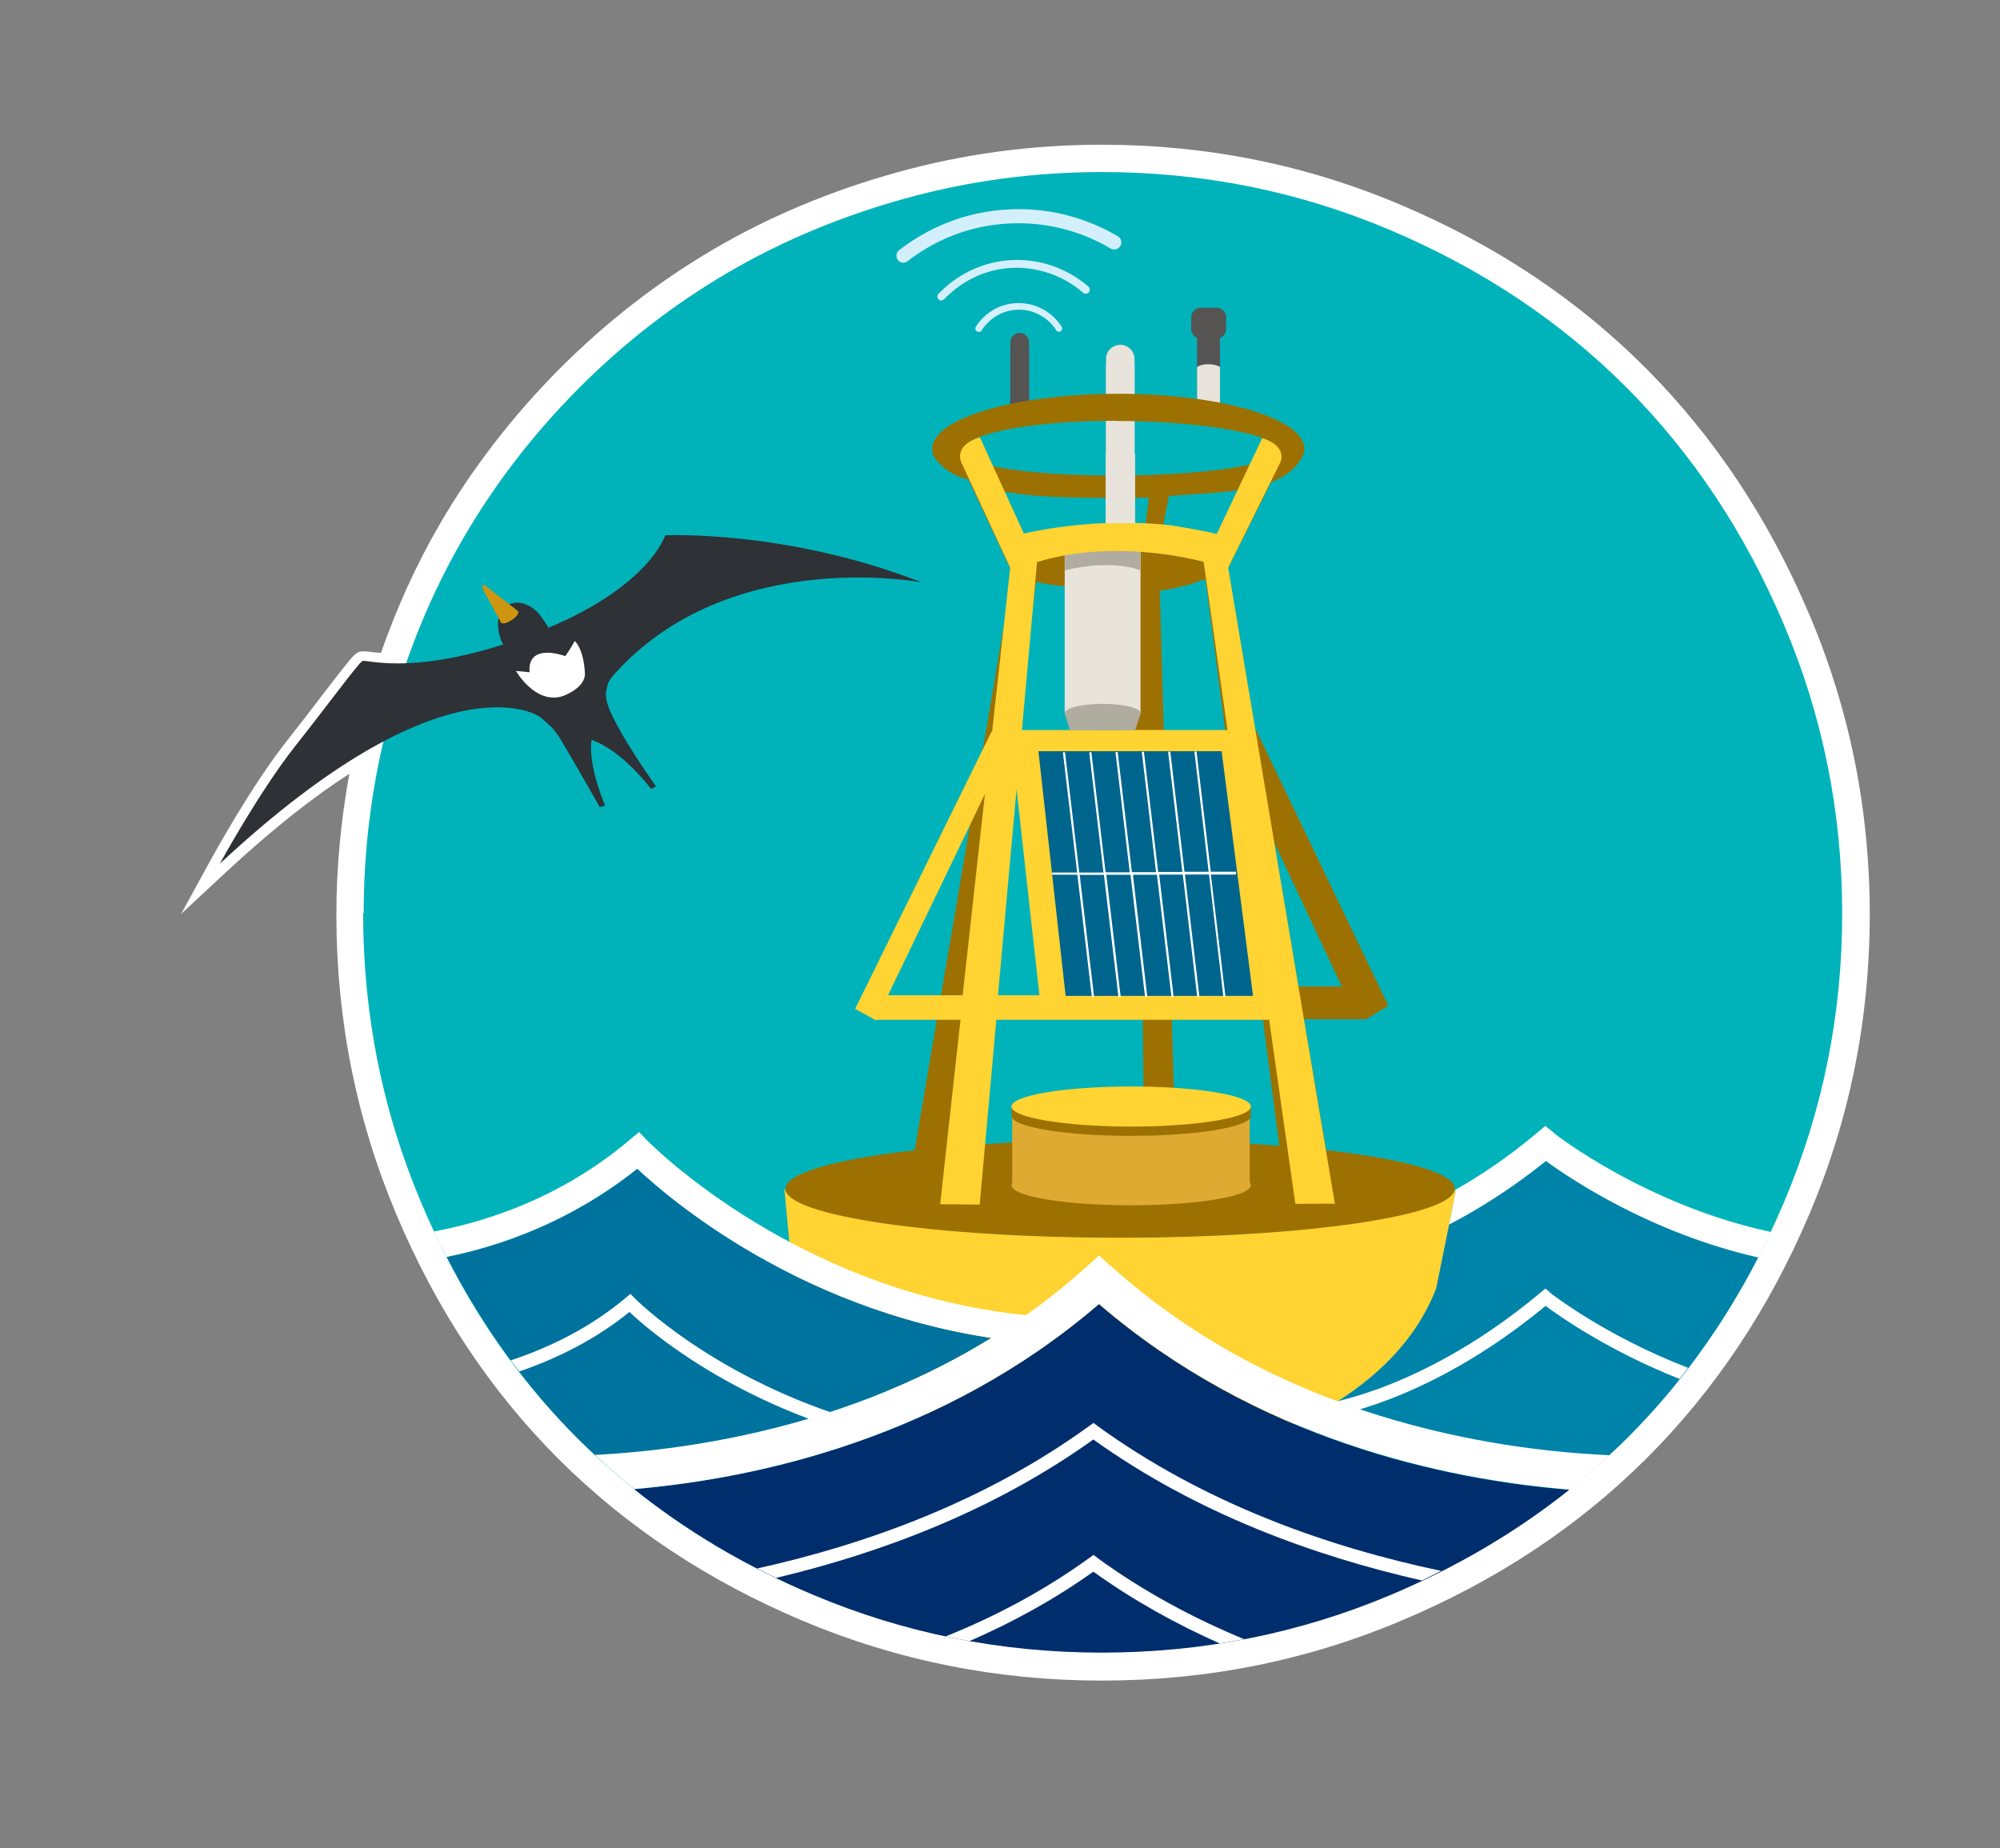 <svg xmlns="http://www.w3.org/2000/svg" width="108.218" height="100" viewBox="0 0 108.218 100">
  <rect x="0" y="0" width="108.218" height="100" fill="#808080" stroke="none"/>
  <path fill="#FFF" d="M97.885 33.22c-2.178-5.142-5.12-9.57-8.818-13.286-3.7-3.715-8.115-6.66-13.245-8.837C70.696 8.917 65.294 7.83 59.62 7.83c-3.795 0-7.487.498-11.074 1.495-3.586.995-6.904 2.384-9.946 4.166-3.043 1.79-5.833 3.96-8.37 6.51-2.53 2.56-4.687 5.35-6.452 8.39-1.258 2.17-2.308 4.49-3.167 6.94-.24-.02-.44-.04-.59-.06-.16-.02-.28-.03-.36-.03-.12 0-.22.02-.31.07-.22.12-.44.38-1.92 2.31-.56.74-1.23 1.61-1.95 2.52-1.92 2.44-3.99 6.23-4.08 6.39l-1.6 2.92 2.44-2.27c2.54-2.36 4.74-4.07 6.66-5.312-.45 2.5-.7 5.036-.7 7.62 0 5.68 1.08 11.08 3.24 16.21 2.16 5.13 5.08 9.54 8.76 13.226 3.69 3.684 8.09 6.604 13.22 8.77 5.13 2.16 10.53 3.24 16.2 3.24 5.68 0 11.08-1.08 16.21-3.245 5.13-2.16 9.55-5.08 13.25-8.768 3.7-3.69 6.64-8.09 8.82-13.223 2.18-5.13 3.27-10.54 3.27-16.218 0-5.68-1.09-11.09-3.27-16.23z"/>
  <path fill="#00B3BA" d="M19.678 49.447c0-3.656.472-7.223 1.412-10.7.943-3.475 2.268-6.68 3.97-9.612 1.7-2.932 3.78-5.628 6.222-8.092 2.445-2.46 5.136-4.553 8.07-6.274 2.935-1.72 6.133-3.06 9.592-4.02 3.458-.96 7.02-1.44 10.68-1.44 5.47 0 10.68 1.05 15.623 3.15 4.948 2.1 9.206 4.94 12.773 8.52 3.566 3.58 6.404 7.85 8.503 12.81 2.104 4.95 3.156 10.17 3.156 15.65s-1.06 10.69-3.16 15.64c-2.1 4.95-4.94 9.19-8.51 12.75-3.57 3.55-7.83 6.37-12.78 8.45-4.94 2.08-10.16 3.12-15.63 3.12-5.47 0-10.68-1.05-15.63-3.13s-9.19-4.91-12.74-8.46c-3.56-3.56-6.37-7.81-8.45-12.76-2.09-4.95-3.13-10.16-3.13-15.64z"/>
  <path fill="#0083A9" d="M83.647 62.8c-1.77 1.434-3.556 2.56-5.24 3.442L77.71 69.7c-.94 2.495-2.877 4.567-5.35 6.126 5.636 2.096 11.017 2.752 14.703 2.918-.304.28-.615.558-.927.83.645-.56 1.28-1.135 1.885-1.737 2.84-2.826 5.21-6.105 7.12-9.815-5.73-1.3-10.07-4.194-11.48-5.222z"/>
  <path fill="#565353" d="M64.773 17.407h1.24v5.5h-1.24z"/>
  <path fill="#E8E4DB" d="M66.012 22.577h-1.24v-2.712s.168-.156.603-.156c.437 0 .637.15.637.15v2.71z"/>
  <path fill="#565353" d="M66.342 17.807c0 .283-.23.513-.512.513h-.866c-.282 0-.51-.23-.51-.513v-.64c0-.284.228-.512.51-.512h.866c.282 0 .512.23.512.512v.64zm-10.662.923v-.212c0-.277-.225-.502-.506-.502-.276 0-.502.225-.502.502v.213h-.008v4.15h1.02v-4.15h-.004z"/>
  <path fill="#E8E4DB" d="M61.388 19.755v-.327c0-.427-.345-.77-.77-.77-.428 0-.772.343-.772.77v.327h-.01v4.972h1.56v-4.972h-.008z"/>
  <path fill="#9C7102" d="M65.16 31.3s-.37.354-2.616.703c0 0-5.027-.09-6.52-.533l.118-.945 7.334-.168 1.782.554-.098.39z"/>
  <path fill="#FFD331" d="M60.438 79.12c7.333 0 15.05-3.536 17.273-9.42l1.07-5.28-.02-.1c-.35 1.463-8.34 2.635-18.15 2.635-9.81 0-17.81-1.172-18.15-2.634h-.02l.45 4.82c1.25 5.48 10.31 9.99 17.57 9.99z"/>
  <path fill="#0083A9" d="M95.26 67.773c.094-.186.193-.364.283-.55l-.008-.004c-.092.18-.18.37-.274.55z"/>
  <path fill="#FFF" d="M78.733 64.383c-.77.44-1.526.826-2.255 1.167 1.293-.348 2.093-.745 2.255-1.167z"/>
  <path fill="#9C7102" d="M61.283 38.53h.506v1.077h-.51z"/>
  <path fill="#9C7102" d="M71.754 62.24l-5.05-29.922-.264.117-.167-1.35 2.507-4.992c1.13-.432 1.57-1.1 1.73-1.473.043-.112.068-.223.068-.337 0-1.643-4.51-2.977-10.07-2.977-5.563 0-10.07 1.333-10.07 2.977 0 .1.017.196.047.292-.002.02-.002.035-.002.05.186.332.837 1.104 1.907 1.31l2.23 4.733.18.346-5.31 31.224c-4.252.484-6.99 1.238-6.99 2.086 0 1.46 8.107 2.645 18.106 2.645 10 0 18.107-1.19 18.107-2.65.003-.85-2.722-1.6-6.96-2.09zm-2.543-.243c-1.63-.13-3.72-.224-5.62-.272l-.86-30.802c.65.054 1.23.127 1.73.198.25.04.08.11.27.14v.01l.51.15L69.22 62zm-3.34-32.253c-.56-.108-1.91-.353-3.11-.463l.49-2.44c1.58-.15 3.44-.15 4.56-.5l-1.93 3.41zm-5.58-6.967c4.51 0 8.8.68 8.8 1.555 0 .88-4.27 1.397-8.77 1.397s-8.18-.49-8.18-1.37 3.65-1.59 8.16-1.59zm-7.1 3.546c1.84.576 4.41.62 7.3.62.44 0 1.24-.005 1.67-.02l-.27 2.296c-.22-.01-.86-.11-1.1-.11-2.53 0-4.67.45-5.35.59l-2.24-3.38zm2.9 4.904c.88-.16 2.66-.39 4.7-.387.12 0 .68.09.79.09l.32 30.757c-.42-.004-.84-.007-1.27-.007-3.1 0-6.02.113-8.57.315l4.04-30.768z"/>
  <path fill="#E8E4DB" d="M57.61 29.447h4.103v9.11H57.61z"/>
  <path fill="#B1ACA0" d="M57.628 30.856s2.316-.627 4.075 0v-1.354H57.61l.018 1.354z"/>
  <path fill="#9C7102" d="M64.33 53.375h9.602v1.774H64.33z"/>
  <path fill="#9C7102" d="M73.365 55.003l.566.138 1.19-.72-7.14-14.89-1.64.5"/>
  <path fill="#DFAA32" d="M67.624 64.157l-12.855.028v-4.24h12.85"/>
  <path fill="#FFD331" d="M72.235 65.164l-5.78-34.45 2.823-5.698s.44-.85-.98-1.312l-2.462 5.19c-.67-.182-2.445-.465-2.445-.465-3.92-.46-7.38.3-7.99.44l-2.38-5.21c-1.56.49-.96 1.46-.96 1.46l2.6 5.6-.98 8.89-.03-.02-7.38 15 1.14.63.02-.04h4.54l-1.1 9.98 2.14.02.9-10h14.76l1.418 9.96 2.175-.01zM48.05 53.852l5.242-10.884-1.203 10.884h-4.04zm5.95 0l1.005-11.145 1.237 11.145H54zm1.295-14.35l.817-9.062-.01-.02c3.88-1.208 8.008-.285 9.025-.022l1.29 9.104h-11.12z"/>
  <path fill="#00658D" d="M67.8 53.886H57.66l-1.472-13.24H66.1"/>
  <path fill="#FFF" d="M66.883 47.17h-1.37l-.77-6.51-.115.013.77 6.498h-1.306l-.77-6.51-.117.02.77 6.5h-1.307l-.772-6.51-.114.02.77 6.5h-1.306l-.77-6.51-.118.02.772 6.5h-1.308l-.77-6.51-.114.02.77 6.5h-1.31l-.77-6.51-.115.01.77 6.5h-1.35v.12h1.363l.785 6.63.12-.01-.78-6.613h1.31l.79 6.63.12-.014-.78-6.62h1.31l.79 6.63.12-.015-.78-6.615h1.3l.788 6.63.116-.02-.783-6.62H64l.783 6.63.117-.02-.784-6.615h1.303l.78 6.63.11-.013-.79-6.616h1.35"/>
  <ellipse cx="61.206" cy="60.376" fill="#9C7102" rx="6.477" ry="1.084"/>
  <path fill="#9C7102" d="M54.738 59.83h.377v.514h-.377zm12.562 0h.375v.514H67.3z"/>
  <ellipse cx="61.206" cy="59.873" fill="#FFD331" rx="6.477" ry="1.085"/>
  <ellipse cx="61.206" cy="64.132" fill="#DFAA32" rx="6.477" ry="1.085"/>
  <ellipse cx="59.666" cy="38.591" fill="#B1ACA0" rx="2.055" ry=".507"/>
  <path fill="#B1ACA0" d="M57.61 38.59l.282.915 3.53.008.296-.915"/>
  <path fill="#E8E4DB" d="M59.826 24.576h1.594v3.734h-1.594z"/>
  <path fill="#00729E" d="M32.188 78.725c5.25-.27 13.687-1.535 21.45-6.33-10.4-1.577-17.298-7.424-19.144-9.156-3.643 2.9-7.457 4.19-10.312 4.77 1.896 3.71 4.245 6.99 7.075 9.82.488.48.994.96 1.51 1.42h.01c-.193-.18-.393-.36-.59-.54z"/>
  <path fill="#FFF" d="M56.125 72.688l.114-1.46c-12.87-1.016-21.09-9.396-21.18-9.48l-.48-.494-.53.44c-3.7 3.125-7.73 4.412-10.57 4.94.21.466.44.925.68 1.378 2.85-.574 6.67-1.868 10.32-4.773 1.99 1.86 9.84 8.51 21.63 9.44zM34.07 71c1.025.967 5.22 4.588 12.288 6.634l.204-.702c-7.835-2.27-12.17-6.635-12.212-6.68l-.237-.243-.262.22c-1.89 1.59-4.07 2.67-6.22 3.38.16.21.32.4.47.6 2.06-.71 4.14-1.74 5.97-3.23z"/>
  <path fill="#D4EFFC" d="M48.885 14.218c-.115 0-.227-.05-.3-.146-.13-.167-.1-.406.065-.535 1.862-1.446 4.09-2.214 6.443-2.22h.026c1.89 0 3.74.51 5.37 1.47.18.108.24.342.13.523-.11.18-.34.24-.53.133-1.51-.892-3.23-1.363-4.98-1.363h-.03c-2.19.004-4.25.716-5.98 2.058-.07.054-.15.08-.24.08zm2.057 2.048c-.055 0-.11-.02-.15-.062-.09-.084-.092-.224-.008-.31 1.088-1.128 2.53-1.776 4.062-1.825 1.47-.05 2.91.46 4.05 1.44.09.08.1.22.022.31-.08.09-.218.1-.31.02-1.054-.91-2.388-1.38-3.75-1.35-1.416.04-2.75.64-3.758 1.69-.042.04-.1.07-.158.07zm2.01 1.69c-.032 0-.065-.01-.095-.03-.083-.05-.108-.162-.056-.246.49-.772 1.32-1.25 2.23-1.28.97-.03 1.89.458 2.41 1.275.05.083.03.194-.05.247-.08.052-.19.027-.24-.056-.45-.712-1.26-1.136-2.09-1.11-.79.027-1.51.443-1.94 1.115-.03.06-.09.09-.15.09z"/>
  <path fill="#002E6D" d="M59.465 70.553c-8.428 7.254-18.443 9.438-25.145 10.02-.067-.054-.13-.11-.198-.165.01.012.018.024.028.034 2.9 2.353 6.182 4.305 9.85 5.852 4.943 2.085 10.15 3.127 15.622 3.127 5.47 0 10.682-1.04 15.624-3.12 3.585-1.51 6.803-3.41 9.665-5.69-6.7-.54-16.88-2.68-25.44-10.04z"/>
  <path fill="#203361" d="M84.913 80.597c.032-.023.064-.047.095-.073l.015-.018c-.037.03-.073.062-.11.09z"/>
  <g fill="#FFF">
    <path d="M60.12 68.525l-.655-.59-.654.59c-8.91 8.035-20.17 9.865-26.62 10.2.69.64 1.4 1.26 2.13 1.848 6.71-.583 16.72-2.767 25.15-10.02 8.56 7.36 18.75 9.5 25.45 10.046.75-.6 1.46-1.22 2.15-1.86-6.39-.29-17.86-2.04-26.94-10.22z"/>
    <path d="M59.383 77.15l-.214-.156-.22.155c-5.64 4.1-12.11 6.42-17.98 7.72.34.17.67.34 1.02.51 5.65-1.34 11.77-3.62 17.17-7.49 5.59 4.01 11.97 6.31 17.78 7.63.35-.17.69-.35 1.04-.52-6.04-1.27-12.77-3.61-18.62-7.86z"/>
    <path d="M59.383 84.292l-.214-.156-.22.156c-2.45 1.777-5.08 3.167-7.78 4.252.43.092.86.177 1.29.253 2.31-1.002 4.57-2.238 6.7-3.755 2.18 1.562 4.49 2.84 6.84 3.883.44-.07.88-.147 1.32-.23-2.74-1.133-5.43-2.572-7.95-4.403z"/>
  </g>
  <path fill="#FFF" d="M83.854 69.91l-.235-.188-.23.193c-3.58 3.004-6.85 4.535-8.97 5.29-.8.286-1.5.482-2.07.62.41.152.81.298 1.22.438 2.38-.713 6.01-2.26 10.06-5.602.79.59 3.47 2.46 7.25 3.95.15-.2.31-.39.46-.6-4.5-1.73-7.46-4.05-7.51-4.1zm.23-8.615l-.47-.374-.46.39c-1.462 1.23-2.95 2.24-4.388 3.06l.01.06-.368 1.83c1.683-.88 3.468-2.01 5.24-3.44 1.41 1.03 5.754 3.92 11.49 5.22.232-.45.462-.91.684-1.38-6.763-1.45-11.67-5.29-11.738-5.35z"/>
  <path fill="#2E3135" d="M33.46 36.24c6.248-6.67 16.398-4.73 16.398-4.73-7.273-2.853-13.867-2.547-13.867-2.547s-.8 2.685-6.32 5.007c-.08-.194-.25-.397-.4-.614-.4-.594-1.25-.985-1.84-.582-.59.404-.56 1.126-.34 1.808.04.115.09.21.14.287-5.15 1.65-7.41.79-7.62.9-.23.12-1.77 2.24-3.69 4.67-1.91 2.43-4.03 6.3-4.03 6.3 12.37-11.53 17.34-7.94 17.34-7.94.4.36.72.57 1.08 1.17.95 1.59 2.14 3.7 2.14 3.7l.29-.08c-1-2.43-.73-3.55-.73-3.55 1.65.55 3.21 2.64 3.21 2.64l.28-.12c-1.33-1.89-2.05-3.14-2.43-3.95-.46-.99-.23-1.36-.23-1.36.01-.38.34-.71.65-1.04z"/>
  <path fill="#CE9511" d="M26.09 31.764l.076.198.95 1.734s.115.14.542-.125c.428-.26.393-.49.393-.49l-1.83-1.42s-.15-.02-.12.11z"/>
  <path fill="#FFF" d="M27.917 36.303s1.033 1.813 2.502 1.374c0 0 1.28-.427 1.23-1.27-.08-1.36-.55-1.722-.55-1.722s-.37.654-.52.817c0 0-.85-.334-1.45-.102-.6.234-.47.975-.47.975l-.75-.072z"/>
</svg>
